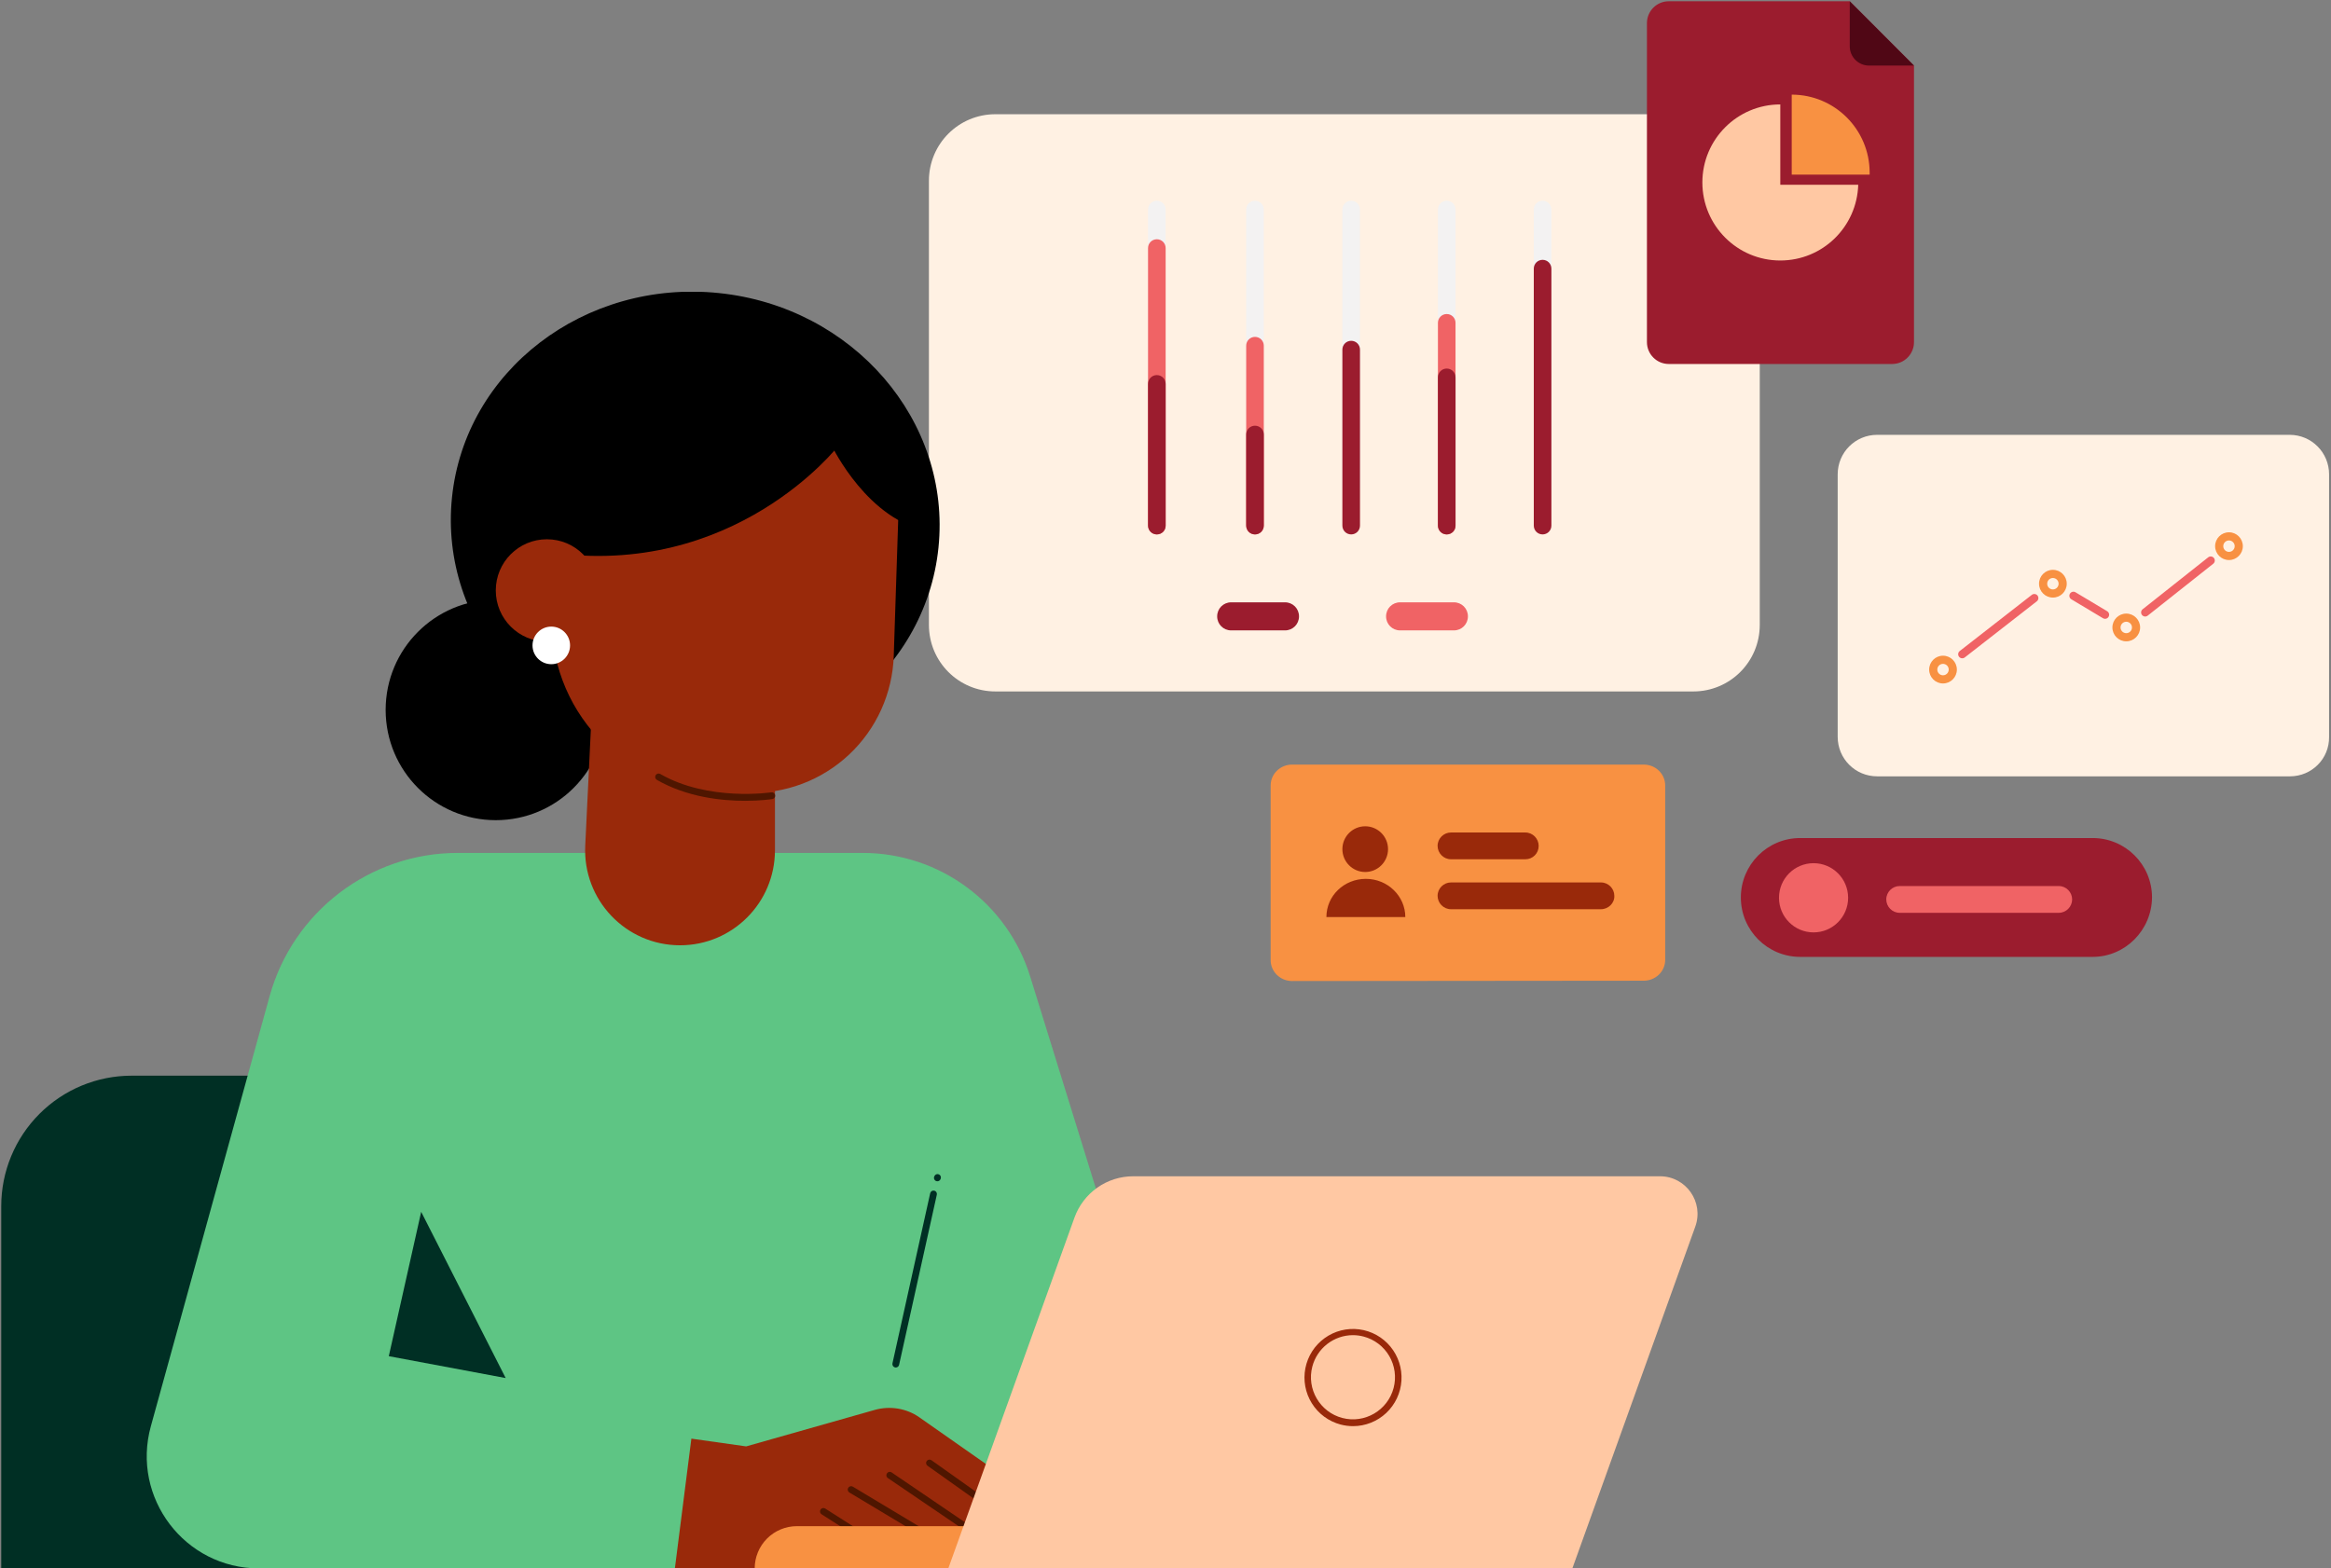 <svg width="529" height="356" viewBox="0 0 529 356" fill="none" xmlns="http://www.w3.org/2000/svg">
<rect x="0" y="0" width="529" height="356" fill="#808080" stroke="none"/>
<path d="M384.266 156.948H225.906C217.544 156.948 210.81 150.204 210.81 141.83V41.045C210.81 32.67 217.544 25.927 225.906 25.927H384.266C392.628 25.927 399.362 32.67 399.362 41.045V141.83C399.362 150.204 392.628 156.948 384.266 156.948Z" fill="#FFF1E3"/>
<path d="M262.536 112.632C261.426 112.632 260.538 111.743 260.538 110.631V47.566C260.538 46.454 261.426 45.565 262.536 45.565C263.646 45.565 264.534 46.454 264.534 47.566V110.631C264.534 111.743 263.646 112.632 262.536 112.632Z" fill="#F3F2F2"/>
<path d="M262.536 121.303C261.426 121.303 260.538 120.413 260.538 119.302V56.311C260.538 55.199 261.426 54.31 262.536 54.31C263.646 54.31 264.534 55.199 264.534 56.311V119.376C264.534 120.413 263.646 121.303 262.536 121.303Z" fill="#F06365"/>
<path d="M262.536 121.303C261.426 121.303 260.538 120.413 260.538 119.302V87.139C260.538 86.028 261.426 85.138 262.536 85.138C263.646 85.138 264.534 86.028 264.534 87.139V119.302C264.534 120.413 263.646 121.303 262.536 121.303Z" fill="#9B1C2E"/>
<path d="M284.809 112.632C283.699 112.632 282.811 111.743 282.811 110.631V47.566C282.811 46.454 283.699 45.565 284.809 45.565C285.919 45.565 286.807 46.454 286.807 47.566V110.631C286.807 111.743 285.919 112.632 284.809 112.632Z" fill="#F3F2F2"/>
<path d="M284.809 121.303C283.699 121.303 282.811 120.413 282.811 119.302V78.469C282.811 77.357 283.699 76.468 284.809 76.468C285.919 76.468 286.807 77.357 286.807 78.469V119.302C286.807 120.413 285.919 121.303 284.809 121.303Z" fill="#F06365"/>
<path d="M284.809 121.303C283.699 121.303 282.811 120.413 282.811 119.302V98.626C282.811 97.514 283.699 96.625 284.809 96.625C285.919 96.625 286.807 97.514 286.807 98.626V119.302C286.807 120.413 285.919 121.303 284.809 121.303Z" fill="#9B1C2E"/>
<path d="M328.322 112.632C327.212 112.632 326.324 111.743 326.324 110.631V47.566C326.324 46.454 327.212 45.565 328.322 45.565C329.432 45.565 330.32 46.454 330.32 47.566V110.631C330.32 111.743 329.432 112.632 328.322 112.632Z" fill="#F3F2F2"/>
<path d="M328.322 121.303C327.212 121.303 326.324 120.413 326.324 119.302V73.281C326.324 72.17 327.212 71.28 328.322 71.28C329.432 71.28 330.32 72.17 330.32 73.281V119.376C330.32 120.413 329.432 121.303 328.322 121.303Z" fill="#F06365"/>
<path d="M328.322 121.303C327.212 121.303 326.324 120.413 326.324 119.302V85.657C326.324 84.546 327.212 83.656 328.322 83.656C329.432 83.656 330.32 84.546 330.32 85.657V119.302C330.32 120.413 329.432 121.303 328.322 121.303Z" fill="#9B1C2E"/>
<path d="M306.639 112.632C305.529 112.632 304.641 111.743 304.641 110.631V47.566C304.641 46.454 305.529 45.565 306.639 45.565C307.749 45.565 308.637 46.454 308.637 47.566V110.631C308.637 111.743 307.749 112.632 306.639 112.632Z" fill="#F3F2F2"/>
<path d="M306.639 121.303C305.529 121.303 304.641 120.413 304.641 119.302V79.358C304.641 78.246 305.529 77.357 306.639 77.357C307.749 77.357 308.637 78.246 308.637 79.358V119.302C308.637 120.413 307.749 121.303 306.639 121.303Z" fill="#9B1C2E"/>
<path d="M350.078 112.632C348.968 112.632 348.08 111.743 348.08 110.631V47.566C348.08 46.454 348.968 45.565 350.078 45.565C351.188 45.565 352.076 46.454 352.076 47.566V110.631C352.076 111.743 351.188 112.632 350.078 112.632Z" fill="#F3F2F2"/>
<path d="M350.078 121.303C348.968 121.303 348.08 120.413 348.08 119.302V60.979C348.08 59.868 348.968 58.978 350.078 58.978C351.188 58.978 352.076 59.868 352.076 60.979V119.302C352.076 120.413 351.188 121.303 350.078 121.303Z" fill="#9B1C2E"/>
<path d="M291.617 143.09H279.407C277.631 143.09 276.225 141.682 276.225 139.904C276.225 138.125 277.631 136.717 279.407 136.717H291.617C293.393 136.717 294.799 138.125 294.799 139.904C294.799 141.682 293.393 143.09 291.617 143.09Z" fill="#9B1C2E"/>
<path d="M329.95 143.09H317.74C315.964 143.09 314.558 141.682 314.558 139.904C314.558 138.125 315.964 136.717 317.74 136.717H329.95C331.726 136.717 333.132 138.125 333.132 139.904C333.132 141.682 331.726 143.09 329.95 143.09Z" fill="#F06365"/>
<path d="M474.916 217.197H408.538C401.138 217.197 395.07 211.195 395.07 203.71C395.07 196.299 401.064 190.222 408.538 190.222H474.916C482.316 190.222 488.384 196.225 488.384 203.71C488.31 211.121 482.316 217.197 474.916 217.197Z" fill="#9B1C2E"/>
<path d="M467.22 207.193H431.108C429.406 207.193 428.074 205.785 428.074 204.154C428.074 202.45 429.48 201.116 431.108 201.116H467.22C468.922 201.116 470.254 202.524 470.254 204.154C470.254 205.785 468.922 207.193 467.22 207.193Z" fill="#F06365"/>
<path d="M411.572 211.639C415.904 211.639 419.416 208.122 419.416 203.784C419.416 199.445 415.904 195.929 411.572 195.929C407.239 195.929 403.728 199.445 403.728 203.784C403.728 208.122 407.239 211.639 411.572 211.639Z" fill="#F06365"/>
<path d="M519.685 176.216H426.001C421.043 176.216 417.047 172.214 417.047 167.249V107.667C417.047 102.702 421.043 98.7 426.001 98.7H519.611C524.569 98.7 528.565 102.702 528.565 107.667V167.249C528.639 172.214 524.643 176.216 519.685 176.216Z" fill="#FFF1E3"/>
<path fill-rule="evenodd" clip-rule="evenodd" d="M440.95 150.686C440.235 150.686 439.655 151.267 439.655 151.983C439.655 152.699 440.235 153.28 440.95 153.28C441.665 153.28 442.245 152.699 442.245 151.983C442.245 151.267 441.665 150.686 440.95 150.686ZM437.805 151.983C437.805 150.244 439.213 148.833 440.95 148.833C442.687 148.833 444.095 150.244 444.095 151.983C444.095 153.723 442.687 155.133 440.95 155.133C439.213 155.133 437.805 153.723 437.805 151.983Z" fill="#F89142"/>
<path fill-rule="evenodd" clip-rule="evenodd" d="M465.887 131.196C465.172 131.196 464.592 131.777 464.592 132.493C464.592 133.209 465.172 133.79 465.887 133.79C466.603 133.79 467.182 133.209 467.182 132.493C467.182 131.777 466.603 131.196 465.887 131.196ZM462.742 132.493C462.742 130.753 464.15 129.343 465.887 129.343C467.624 129.343 469.032 130.753 469.032 132.493C469.032 134.232 467.624 135.642 465.887 135.642C464.15 135.642 462.742 134.232 462.742 132.493Z" fill="#F89142"/>
<path fill-rule="evenodd" clip-rule="evenodd" d="M505.847 122.674C505.132 122.674 504.552 123.254 504.552 123.971C504.552 124.687 505.132 125.267 505.847 125.267C506.563 125.267 507.142 124.687 507.142 123.971C507.142 123.254 506.563 122.674 505.847 122.674ZM502.702 123.971C502.702 122.231 504.11 120.821 505.847 120.821C507.584 120.821 508.992 122.231 508.992 123.971C508.992 125.71 507.584 127.12 505.847 127.12C504.11 127.12 502.702 125.71 502.702 123.971Z" fill="#F89142"/>
<path fill-rule="evenodd" clip-rule="evenodd" d="M482.537 141.126C481.822 141.126 481.242 141.707 481.242 142.423C481.242 143.139 481.822 143.72 482.537 143.72C483.253 143.72 483.832 143.139 483.832 142.423C483.832 141.707 483.253 141.126 482.537 141.126ZM479.392 142.423C479.392 140.684 480.8 139.274 482.537 139.274C484.274 139.274 485.682 140.684 485.682 142.423C485.682 144.163 484.274 145.573 482.537 145.573C480.8 145.573 479.392 144.163 479.392 142.423Z" fill="#F89142"/>
<path fill-rule="evenodd" clip-rule="evenodd" d="M502.429 126.657C502.746 127.058 502.678 127.64 502.278 127.958L487.404 139.741C487.003 140.058 486.421 139.99 486.104 139.589C485.787 139.188 485.855 138.605 486.256 138.288L501.13 126.505C501.531 126.187 502.112 126.255 502.429 126.657Z" fill="#F06365"/>
<path fill-rule="evenodd" clip-rule="evenodd" d="M469.756 134.759C470.018 134.32 470.586 134.177 471.025 134.44L478.203 138.738C478.641 139.001 478.784 139.569 478.522 140.008C478.26 140.448 477.692 140.591 477.253 140.328L470.075 136.03C469.637 135.767 469.494 135.199 469.756 134.759Z" fill="#F06365"/>
<path fill-rule="evenodd" clip-rule="evenodd" d="M462.4 135.185C462.714 135.588 462.641 136.17 462.238 136.485L445.884 149.231C445.481 149.545 444.9 149.473 444.586 149.069C444.272 148.665 444.345 148.083 444.748 147.769L461.102 135.023C461.505 134.708 462.086 134.781 462.4 135.185Z" fill="#F06365"/>
<path d="M429.406 82.619H378.716C375.978 82.619 373.758 80.395 373.758 77.654V5.251C373.758 2.509 375.978 0.286 378.716 0.286H419.786L434.364 14.885V77.654C434.364 80.395 432.144 82.619 429.406 82.619Z" fill="#9B1C2E"/>
<path d="M434.363 14.885H424.151C421.783 14.885 419.785 12.958 419.785 10.512V0.286L434.363 14.885Z" fill="#500715"/>
<path d="M424.3 39.711C424.3 39.562 424.3 39.414 424.3 39.192C424.3 29.41 416.382 21.48 406.614 21.48V39.637H424.3V39.711Z" fill="#F89142"/>
<path d="M404.024 41.86V23.704C394.256 23.704 386.338 31.633 386.338 41.415C386.338 51.197 394.256 59.127 404.024 59.127C413.644 59.127 421.414 51.494 421.71 41.934H404.024V41.86Z" fill="#FFC8A3"/>
<path d="M373.019 222.607C375.683 222.607 377.903 220.532 377.903 217.864V178.291C377.903 175.697 375.757 173.548 373.019 173.548H293.247C290.583 173.548 288.363 175.623 288.363 178.291V217.938C288.363 220.532 290.509 222.681 293.247 222.681L373.019 222.607Z" fill="#F89142"/>
<path d="M309.823 197.929C312.683 197.929 315.003 195.607 315.003 192.742C315.003 189.877 312.683 187.554 309.823 187.554C306.962 187.554 304.643 189.877 304.643 192.742C304.643 195.607 306.962 197.929 309.823 197.929Z" fill="#99290A"/>
<path d="M301.016 208.156C301.016 203.339 305.012 199.486 309.97 199.486C314.928 199.486 318.924 203.413 318.924 208.156H301.016Z" fill="#99290A"/>
<path d="M346.156 195.039H329.284C327.582 195.039 326.25 193.631 326.25 192.001C326.25 190.296 327.656 188.962 329.284 188.962H346.156C347.858 188.962 349.19 190.371 349.19 192.001C349.19 193.705 347.858 195.039 346.156 195.039Z" fill="#99290A"/>
<path d="M363.324 206.378H329.284C327.582 206.378 326.25 204.97 326.25 203.339C326.25 201.635 327.656 200.301 329.284 200.301H363.324C365.026 200.301 366.358 201.709 366.358 203.339C366.432 204.97 365.026 206.378 363.324 206.378Z" fill="#99290A"/>
<g clip-path="url(#clip0_2657_73036)">
<path d="M29.862 244.161H119.561V356H0.28V273.786C0.28 265.929 3.397 258.394 8.945 252.838C14.492 247.282 22.017 244.161 29.862 244.161Z" fill="#002F24"/>
<path d="M103.877 193.6H195.785C213.217 193.6 228.62 204.965 233.787 221.638L275.416 356H58.754C41.942 356 29.754 339.961 34.234 323.735L61.182 226.136C66.493 206.912 83.961 193.6 103.877 193.6Z" fill="#5EC584"/>
<path d="M156.901 326.548L169.337 328.308L198.514 320.029C201.969 319.05 205.717 319.665 208.601 321.685L236.274 341.075V346.414H231.134L231.049 349.222H226.148C224.097 349.222 222.362 349.772 220.719 348.634L219.811 348.643L219.854 349.222H199.454C198.792 349.222 198.13 349.171 197.476 349.069L187.482 347.52C187.482 347.52 185.234 353.865 171.509 355.999H153.158L156.901 326.548Z" fill="#99290A"/>
<path d="M209.665 348.793C209.526 348.792 209.389 348.754 209.27 348.683L192.769 338.781C192.68 338.73 192.602 338.662 192.54 338.58C192.478 338.499 192.433 338.405 192.407 338.306C192.381 338.207 192.376 338.103 192.39 338.002C192.405 337.9 192.439 337.803 192.492 337.715C192.545 337.627 192.614 337.55 192.697 337.489C192.779 337.429 192.873 337.385 192.973 337.361C193.072 337.337 193.176 337.333 193.277 337.349C193.378 337.366 193.475 337.402 193.562 337.457L210.062 347.357C210.207 347.444 210.32 347.576 210.383 347.733C210.445 347.89 210.455 348.064 210.41 348.227C210.365 348.39 210.267 348.533 210.133 348.635C209.998 348.738 209.834 348.793 209.665 348.793Z" fill="#4F1600"/>
<path d="M193.376 347.996C193.229 347.995 193.085 347.953 192.962 347.872L186.448 343.718C186.362 343.663 186.288 343.592 186.23 343.509C186.172 343.426 186.131 343.333 186.109 343.234C186.087 343.135 186.085 343.032 186.102 342.933C186.12 342.833 186.157 342.737 186.211 342.652C186.266 342.566 186.336 342.492 186.419 342.434C186.502 342.376 186.596 342.335 186.695 342.313C186.793 342.291 186.896 342.289 186.995 342.306C187.095 342.324 187.19 342.361 187.276 342.415L193.791 346.569C193.931 346.66 194.037 346.793 194.095 346.949C194.153 347.105 194.159 347.275 194.113 347.435C194.066 347.595 193.969 347.735 193.836 347.835C193.703 347.935 193.542 347.99 193.376 347.99V347.996Z" fill="#4F1600"/>
<path d="M221.837 349.174C221.683 349.174 221.532 349.128 221.405 349.041L201.523 335.519C201.434 335.465 201.357 335.393 201.296 335.308C201.236 335.222 201.193 335.126 201.171 335.024C201.149 334.922 201.148 334.816 201.168 334.714C201.188 334.611 201.228 334.514 201.286 334.427C201.345 334.341 201.42 334.267 201.508 334.211C201.596 334.154 201.694 334.116 201.797 334.099C201.899 334.081 202.005 334.085 202.106 334.11C202.207 334.134 202.303 334.179 202.386 334.242L222.269 347.763C222.405 347.856 222.508 347.99 222.563 348.146C222.618 348.301 222.621 348.47 222.573 348.628C222.525 348.786 222.427 348.924 222.295 349.022C222.162 349.121 222.002 349.174 221.837 349.174Z" fill="#4F1600"/>
<path d="M231.133 347.187C230.973 347.187 230.817 347.137 230.687 347.045L210.502 332.711C210.417 332.653 210.345 332.579 210.29 332.493C210.234 332.407 210.197 332.311 210.179 332.21C210.161 332.109 210.163 332.005 210.185 331.905C210.208 331.806 210.25 331.711 210.309 331.627C210.368 331.544 210.443 331.473 210.53 331.419C210.617 331.365 210.714 331.328 210.815 331.312C210.916 331.295 211.019 331.299 211.118 331.323C211.218 331.347 211.311 331.391 211.394 331.451L231.58 345.785C231.713 345.88 231.813 346.015 231.865 346.17C231.916 346.325 231.917 346.493 231.868 346.649C231.818 346.805 231.72 346.941 231.588 347.038C231.456 347.135 231.297 347.187 231.133 347.187Z" fill="#4F1600"/>
<path d="M95.584 275.063L88.235 307.832L114.761 312.797L95.584 275.063Z" fill="#002F24"/>
<path d="M203.289 310.402C203.232 310.402 203.176 310.396 203.121 310.384C203.022 310.362 202.928 310.321 202.845 310.262C202.762 310.204 202.692 310.13 202.637 310.044C202.583 309.959 202.546 309.863 202.528 309.763C202.511 309.663 202.513 309.561 202.535 309.462L211.095 270.856C211.115 270.755 211.155 270.66 211.213 270.575C211.27 270.49 211.344 270.417 211.43 270.361C211.516 270.305 211.612 270.266 211.713 270.248C211.814 270.23 211.918 270.232 212.018 270.254C212.118 270.276 212.213 270.318 212.297 270.378C212.38 270.437 212.451 270.513 212.506 270.6C212.56 270.687 212.596 270.785 212.612 270.886C212.628 270.987 212.624 271.091 212.6 271.191L204.042 309.797C204.005 309.969 203.909 310.122 203.772 310.233C203.635 310.343 203.464 310.403 203.289 310.402Z" fill="#002F24"/>
<path d="M212.726 268.13C212.6 268.129 212.475 268.098 212.363 268.038C212.251 267.978 212.156 267.891 212.086 267.785C212.016 267.68 211.972 267.558 211.96 267.432C211.947 267.306 211.966 267.178 212.015 267.061L212.05 266.974C212.129 266.785 212.279 266.635 212.468 266.556C212.657 266.478 212.869 266.478 213.058 266.557C213.247 266.635 213.397 266.786 213.476 266.975C213.554 267.164 213.554 267.377 213.475 267.566L213.439 267.653C213.381 267.794 213.282 267.914 213.155 267.999C213.028 268.084 212.879 268.13 212.726 268.13Z" fill="#002F24"/>
<path d="M180.843 346.415H219.771V356H171.272C171.272 354.742 171.52 353.495 172.001 352.332C172.482 351.169 173.187 350.113 174.075 349.223C174.964 348.333 176.019 347.627 177.18 347.145C178.342 346.663 179.586 346.415 180.843 346.415Z" fill="#F89142"/>
<path d="M212.977 124.307C215.936 95.535 193.62 69.662 163.133 66.518C132.647 63.374 105.533 84.149 102.575 112.921C99.616 141.693 121.932 167.566 152.419 170.71C182.905 173.854 210.019 153.079 212.977 124.307Z" fill="black"/>
<path d="M112.516 186.166C126.321 186.166 137.513 174.959 137.513 161.134C137.513 147.309 126.321 136.101 112.516 136.101C98.71 136.101 87.519 147.309 87.519 161.134C87.519 174.959 98.71 186.166 112.516 186.166Z" fill="black"/>
<path d="M154.329 214.566C142.025 214.566 132.221 204.262 132.815 191.954L135.029 146.055H175.87V192.996C175.869 204.909 166.226 214.566 154.329 214.566Z" fill="#99290A"/>
<path d="M166.281 74.756L166.322 74.758C176.637 75.097 186.395 79.526 193.45 87.07C200.505 94.615 204.278 104.656 203.939 114.987L202.829 148.864C202.549 157.391 198.898 165.458 192.68 171.29C186.461 177.122 178.183 180.241 169.668 179.961L162.84 179.736C152.525 179.397 142.766 174.968 135.711 167.424C128.657 159.88 124.884 149.838 125.222 139.507L126.11 112.428C126.448 102.098 130.871 92.326 138.404 85.261C145.938 78.196 155.965 74.417 166.281 74.756Z" fill="#99290A"/>
<path d="M169.089 181.774C163.775 181.774 155.917 180.96 149.062 177.013C148.889 176.91 148.763 176.741 148.711 176.545C148.66 176.349 148.688 176.141 148.789 175.965C148.89 175.789 149.056 175.661 149.251 175.606C149.446 175.552 149.654 175.576 149.831 175.675C160.766 181.97 174.894 179.872 175.035 179.85C175.237 179.818 175.443 179.869 175.608 179.99C175.773 180.11 175.884 180.292 175.915 180.495C175.947 180.697 175.896 180.904 175.776 181.069C175.655 181.234 175.474 181.345 175.271 181.376C175.033 181.414 172.623 181.774 169.089 181.774Z" fill="#4F1600"/>
<path d="M188.839 101.322C188.839 101.322 197.121 118.512 211.009 120.557C211.009 120.557 211.167 110.864 204.786 98.377C198.405 85.889 181.68 76.197 181.68 76.197L177.759 82.555L188.839 101.322Z" fill="black"/>
<path d="M190.236 101.215C190.236 101.215 166.699 131.568 124.477 125.352C124.477 125.352 124.856 97.47 133.665 84.802C142.474 72.133 170.639 72.054 177.848 75.137C185.058 78.219 189.945 97.13 190.236 101.215Z" fill="black"/>
<path d="M124.112 145.633C130.517 145.633 135.71 140.433 135.71 134.018C135.71 127.604 130.517 122.404 124.112 122.404C117.707 122.404 112.514 127.604 112.514 134.018C112.514 140.433 117.707 145.633 124.112 145.633Z" fill="#99290A"/>
<path d="M125.11 150.763C127.463 150.763 129.371 148.853 129.371 146.496C129.371 144.138 127.463 142.228 125.11 142.228C122.756 142.228 120.848 144.138 120.848 146.496C120.848 148.853 122.756 150.763 125.11 150.763Z" fill="white"/>
<path d="M356.833 356H215.209L243.845 276.368C244.833 273.624 246.641 271.251 249.025 269.573C251.408 267.896 254.25 266.996 257.163 266.996H376.719C382.618 266.996 386.731 272.857 384.732 278.416L356.833 356Z" fill="#FFC8A3"/>
<path d="M307.062 323.713C306.107 323.713 305.157 323.589 304.233 323.346C301.529 322.629 299.199 320.908 297.715 318.532C296.231 316.157 295.706 313.306 296.245 310.556C296.784 307.807 298.348 305.367 300.619 303.73C302.889 302.093 305.697 301.383 308.471 301.744C311.245 302.104 313.779 303.508 315.557 305.671C317.335 307.834 318.225 310.594 318.045 313.39C317.866 316.185 316.631 318.808 314.591 320.726C312.552 322.643 309.86 323.711 307.062 323.713ZM307.028 303.059C304.922 303.065 302.877 303.768 301.211 305.058C299.546 306.349 298.353 308.154 297.819 310.194C296.485 315.288 299.538 320.519 304.625 321.855C309.711 323.191 314.935 320.133 316.269 315.039C316.587 313.826 316.663 312.562 316.493 311.319C316.323 310.076 315.91 308.88 315.278 307.797C314.646 306.714 313.807 305.766 312.809 305.008C311.811 304.25 310.674 303.696 309.463 303.378C308.667 303.168 307.848 303.06 307.026 303.059H307.028Z" fill="#99290A"/>
</g>
<defs>
<clipPath id="clip0_2657_73036">
<rect width="384.964" height="289.759" fill="white" transform="translate(0.28 66.241)"/>
</clipPath>
</defs>
</svg>
